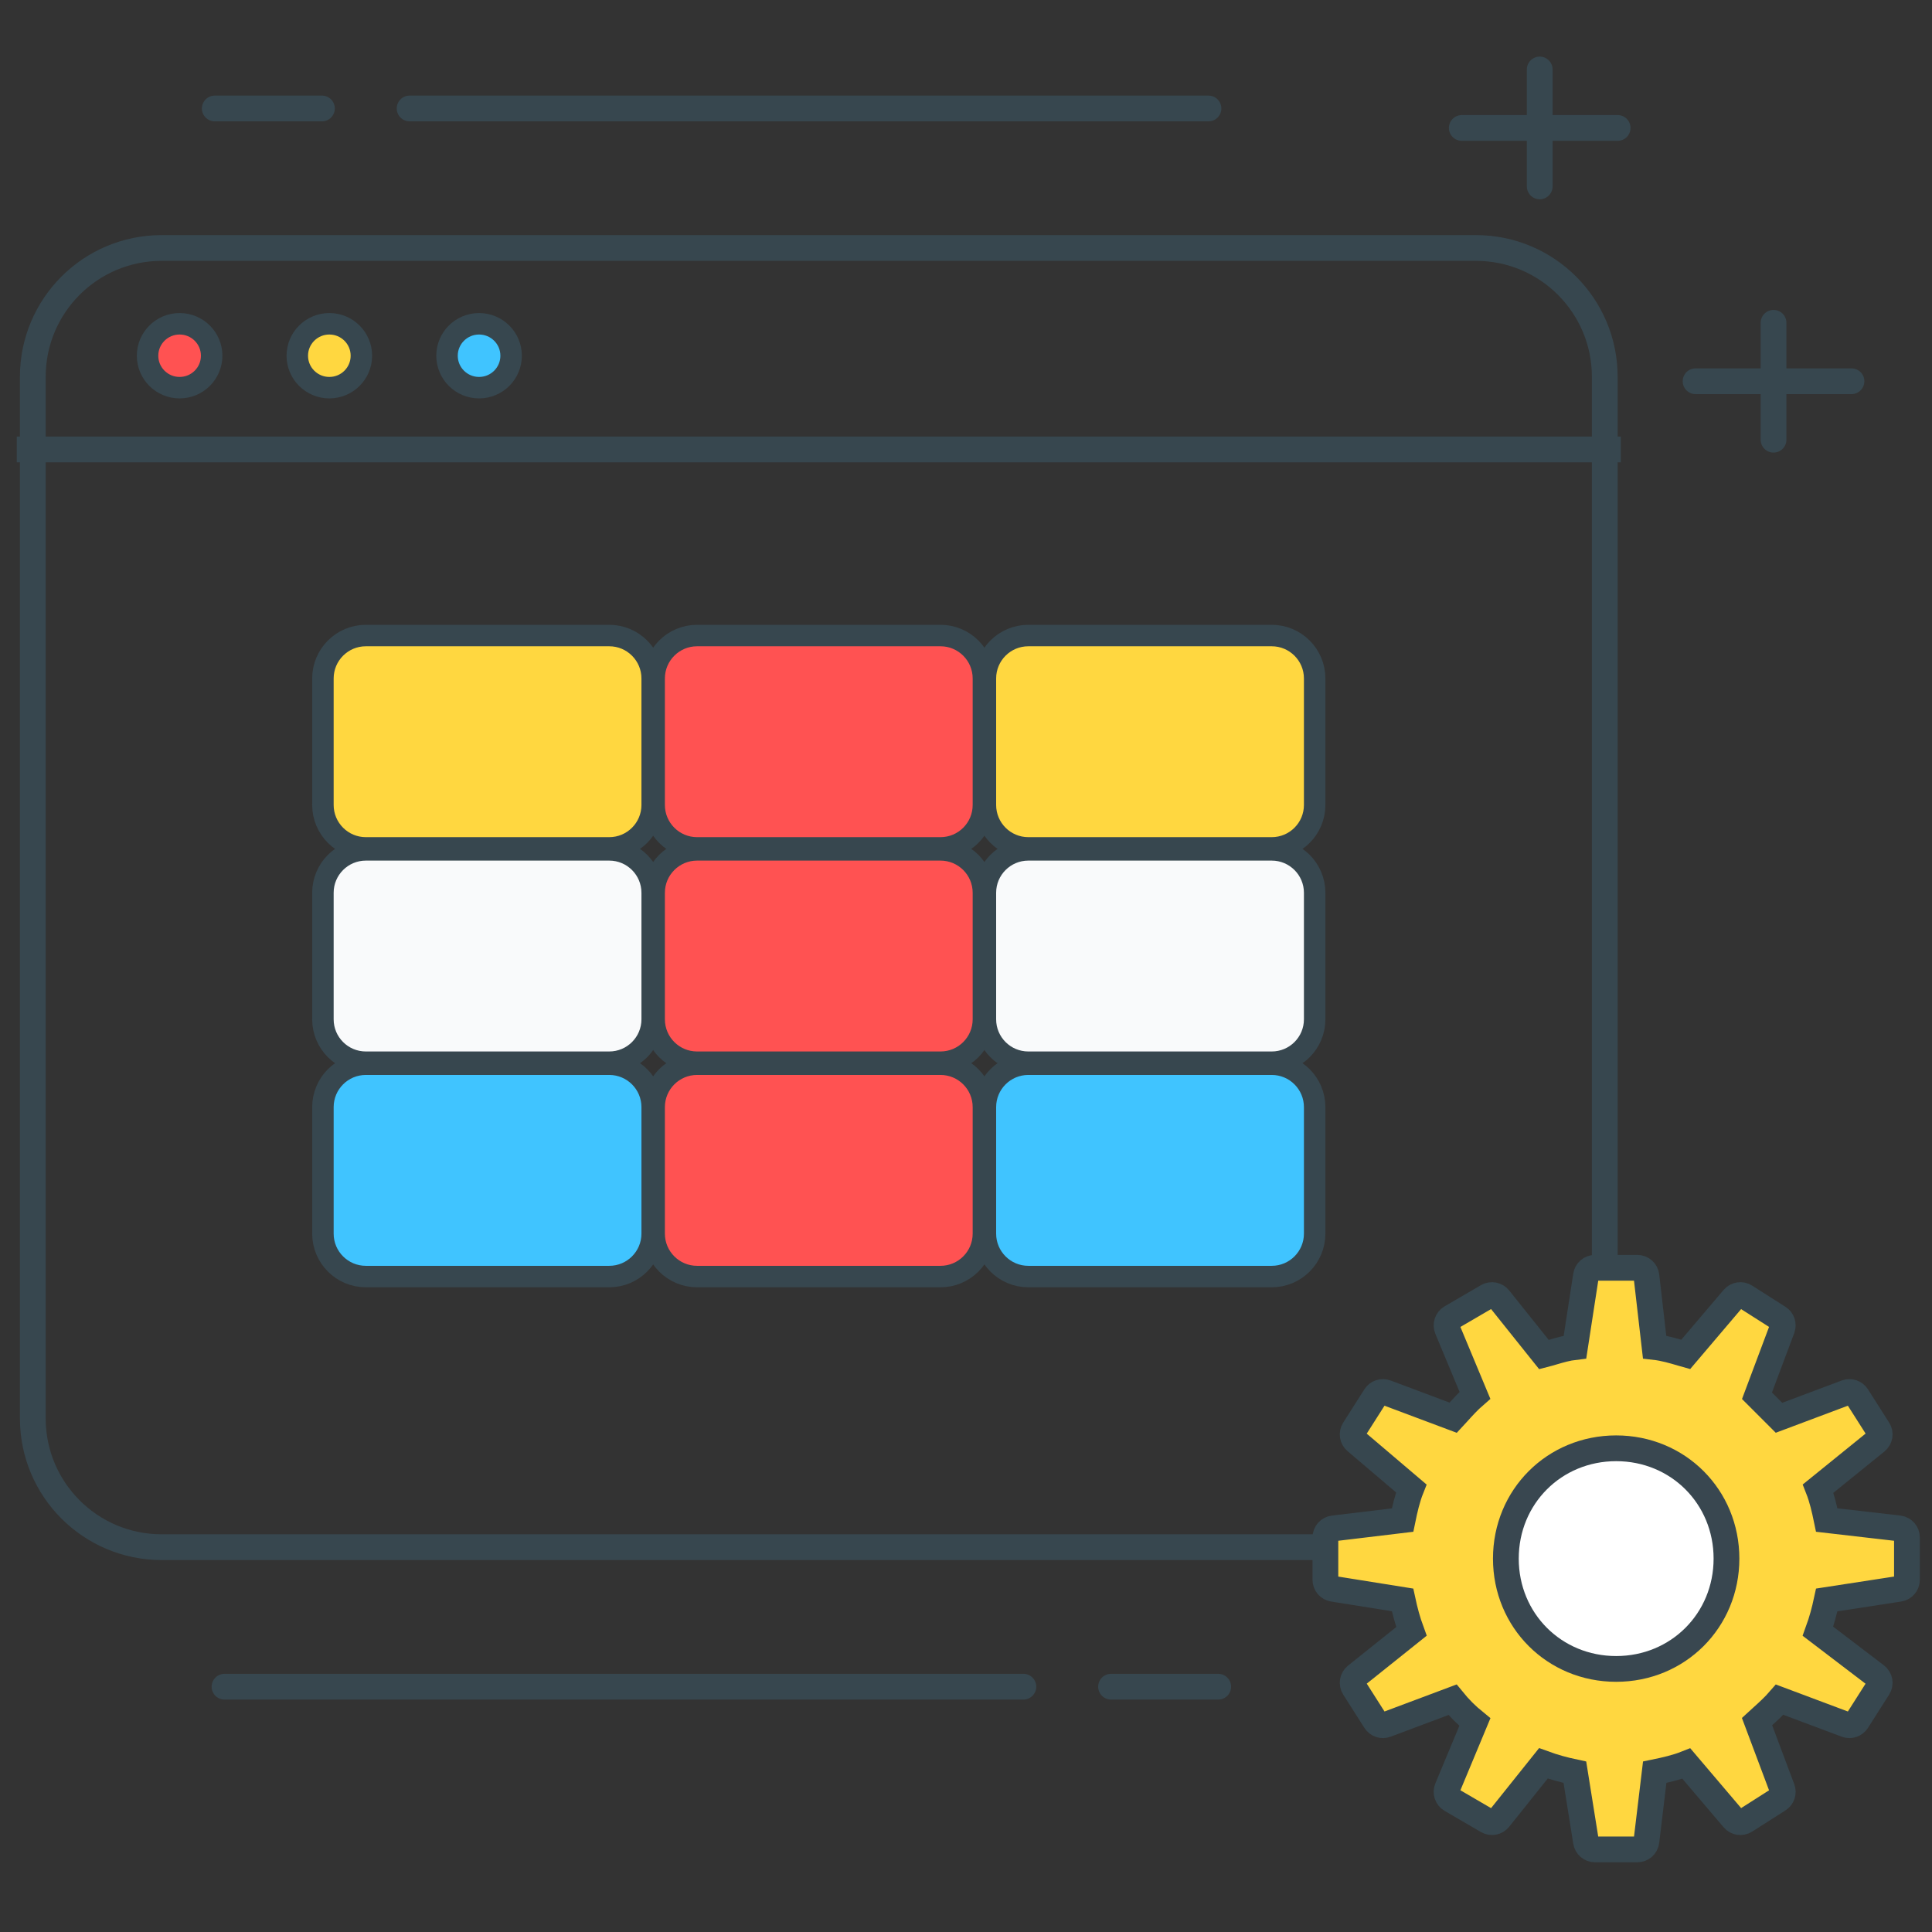 <?xml version="1.0" encoding="UTF-8"?> <svg xmlns="http://www.w3.org/2000/svg" width="90" height="90" viewBox="0 0 90 90" fill="none"><rect x="0" y="0" width="90" height="90" fill="#333333" stroke="none"/><path d="M68.095 5.96H75.356" stroke="#37474F" stroke-width="1.2" stroke-linecap="round"></path><path d="M71.726 3.237V8.683" stroke="#37474F" stroke-width="1.2" stroke-linecap="round"></path><path d="M78.987 17.76H86.249" stroke="#37474F" stroke-width="1.2" stroke-linecap="round"></path><path d="M82.618 15.037V20.483" stroke="#37474F" stroke-width="1.2" stroke-linecap="round"></path><path d="M8.367 18.059C9.191 18.059 9.86 17.393 9.86 16.571C9.86 15.749 9.191 15.083 8.367 15.083C7.542 15.083 6.874 15.749 6.874 16.571C6.874 17.393 7.542 18.059 8.367 18.059Z" fill="#FF5252" stroke="#37474F"></path><path d="M15.342 18.059C16.167 18.059 16.835 17.393 16.835 16.571C16.835 15.749 16.167 15.083 15.342 15.083C14.518 15.083 13.849 15.749 13.849 16.571C13.849 17.393 14.518 18.059 15.342 18.059Z" fill="#FFD740" stroke="#37474F"></path><path d="M22.317 18.059C23.142 18.059 23.81 17.393 23.81 16.571C23.81 15.749 23.142 15.083 22.317 15.083C21.493 15.083 20.824 15.749 20.824 16.571C20.824 17.393 21.493 18.059 22.317 18.059Z" fill="#40C4FF" stroke="#37474F"></path><path d="M1.382 20.936H74.903" stroke="#37474F" stroke-width="1.2" stroke-linecap="square"></path><path d="M28.381 29.606H17.043C15.938 29.606 15.043 30.501 15.043 31.606V37.498C15.043 38.602 15.938 39.498 17.043 39.498H28.381C29.485 39.498 30.381 38.602 30.381 37.498V31.606C30.381 30.501 29.485 29.606 28.381 29.606Z" fill="#FFD740" stroke="#37474F"></path><path d="M43.811 29.606H32.473C31.369 29.606 30.473 30.501 30.473 31.606V37.498C30.473 38.602 31.369 39.498 32.473 39.498H43.811C44.916 39.498 45.811 38.602 45.811 37.498V31.606C45.811 30.501 44.916 29.606 43.811 29.606Z" fill="#FF5252" stroke="#37474F"></path><path d="M59.242 29.606H47.904C46.799 29.606 45.904 30.501 45.904 31.606V37.498C45.904 38.602 46.799 39.498 47.904 39.498H59.242C60.346 39.498 61.242 38.602 61.242 37.498V31.606C61.242 30.501 60.346 29.606 59.242 29.606Z" fill="#FFD740" stroke="#37474F"></path><path d="M28.381 39.59H17.043C15.938 39.59 15.043 40.486 15.043 41.59V47.482C15.043 48.587 15.938 49.482 17.043 49.482H28.381C29.485 49.482 30.381 48.587 30.381 47.482V41.59C30.381 40.486 29.485 39.59 28.381 39.59Z" fill="#F9FAFB" stroke="#37474F"></path><path d="M43.811 39.59H32.473C31.369 39.59 30.473 40.486 30.473 41.59V47.482C30.473 48.587 31.369 49.482 32.473 49.482H43.811C44.916 49.482 45.811 48.587 45.811 47.482V41.59C45.811 40.486 44.916 39.59 43.811 39.59Z" fill="#FF5252" stroke="#37474F"></path><path d="M59.242 39.59H47.904C46.799 39.59 45.904 40.486 45.904 41.59V47.482C45.904 48.587 46.799 49.482 47.904 49.482H59.242C60.346 49.482 61.242 48.587 61.242 47.482V41.59C61.242 40.486 60.346 39.59 59.242 39.59Z" fill="#F9FAFB" stroke="#37474F"></path><path d="M28.381 49.575H17.043C15.938 49.575 15.043 50.47 15.043 51.575V57.467C15.043 58.571 15.938 59.467 17.043 59.467H28.381C29.485 59.467 30.381 58.571 30.381 57.467V51.575C30.381 50.47 29.485 49.575 28.381 49.575Z" fill="#40C4FF" stroke="#37474F"></path><path d="M43.811 49.575H32.473C31.369 49.575 30.473 50.47 30.473 51.575V57.467C30.473 58.571 31.369 59.467 32.473 59.467H43.811C44.916 59.467 45.811 58.571 45.811 57.467V51.575C45.811 50.47 44.916 49.575 43.811 49.575Z" fill="#FF5252" stroke="#37474F"></path><path d="M59.242 49.575H47.904C46.799 49.575 45.904 50.47 45.904 51.575V57.467C45.904 58.571 46.799 59.467 47.904 59.467H59.242C60.346 59.467 61.242 58.571 61.242 57.467V51.575C61.242 50.47 60.346 49.575 59.242 49.575Z" fill="#40C4FF" stroke="#37474F"></path><path d="M68.756 11.552H7.528C4.214 11.552 1.528 14.239 1.528 17.552V66.073C1.528 69.387 4.214 72.073 7.528 72.073H68.756C72.07 72.073 74.756 69.387 74.756 66.073V17.552C74.756 14.239 72.07 11.552 68.756 11.552Z" stroke="#37474F" stroke-width="1.2"></path><path d="M76.275 59.059C76.49 59.059 76.671 59.22 76.696 59.433L77.078 62.749C77.522 62.799 77.945 62.924 78.327 63.037C78.395 63.057 78.461 63.077 78.526 63.095L80.75 60.478C80.887 60.317 81.122 60.281 81.3 60.395L82.852 61.383C83.021 61.49 83.091 61.701 83.021 61.889L81.847 65.02L82.873 66.046L86.004 64.871C86.191 64.801 86.402 64.872 86.51 65.04L87.498 66.593C87.613 66.774 87.574 67.014 87.407 67.149L84.696 69.344C84.876 69.799 84.992 70.305 85.096 70.809L88.459 71.197C88.672 71.222 88.833 71.403 88.833 71.618V73.594C88.833 73.802 88.681 73.98 88.475 74.012L85.097 74.532C84.99 75.031 84.87 75.483 84.686 75.989L87.397 78.055C87.572 78.188 87.616 78.433 87.498 78.619L86.51 80.171C86.402 80.34 86.191 80.411 86.004 80.34L82.903 79.177C82.638 79.483 82.346 79.747 82.082 79.986C82.002 80.058 81.924 80.129 81.849 80.198L83.021 83.323C83.092 83.51 83.021 83.722 82.852 83.829L81.3 84.817C81.122 84.93 80.887 84.895 80.751 84.734L78.557 82.153C78.1 82.335 77.59 82.452 77.083 82.556L76.696 85.78C76.67 85.993 76.49 86.153 76.275 86.153H74.3C74.092 86.153 73.915 86.002 73.882 85.797L73.364 82.557C72.862 82.45 72.407 82.33 71.897 82.143L69.833 84.724C69.702 84.888 69.47 84.931 69.289 84.825L67.596 83.838C67.413 83.731 67.337 83.505 67.418 83.309L68.705 80.22C68.313 79.902 67.985 79.573 67.666 79.18L64.571 80.34C64.384 80.411 64.173 80.34 64.066 80.171L63.078 78.619C62.962 78.437 63.002 78.196 63.17 78.061L65.751 75.996C65.564 75.487 65.445 75.032 65.337 74.53L62.098 74.012C61.893 73.979 61.742 73.802 61.742 73.594V71.618C61.742 71.404 61.902 71.223 62.115 71.198L65.338 70.811C65.442 70.303 65.559 69.794 65.742 69.336L63.161 67.142C63 67.006 62.964 66.771 63.078 66.593L64.066 65.04C64.173 64.872 64.384 64.801 64.571 64.871L67.697 66.043C67.766 65.969 67.836 65.891 67.908 65.811C68.145 65.549 68.405 65.26 68.708 64.998L67.418 61.903C67.337 61.707 67.413 61.481 67.596 61.374L69.289 60.386C69.47 60.281 69.702 60.324 69.833 60.487L71.925 63.103C72.074 63.065 72.22 63.022 72.362 62.98C72.681 62.887 73.008 62.791 73.369 62.749L73.882 59.418C73.913 59.211 74.091 59.059 74.3 59.059H76.275Z" fill="#FFD740" stroke="#37474F" stroke-width="1.2"></path><path d="M75.287 67.467C78.169 67.467 80.426 69.724 80.426 72.606C80.426 75.487 78.169 77.745 75.287 77.745C72.406 77.745 70.149 75.487 70.149 72.606C70.149 69.724 72.406 67.467 75.287 67.467Z" fill="white" stroke="#394750" stroke-width="1.2"></path><path d="M10.459 78.573H47.673" stroke="#37474F" stroke-width="1.2" stroke-linecap="round"></path><path d="M51.757 78.573H56.749" stroke="#37474F" stroke-width="1.2" stroke-linecap="round"></path><path d="M56.295 5.053H19.081" stroke="#37474F" stroke-width="1.2" stroke-linecap="round"></path><path d="M14.997 5.053H10.005" stroke="#37474F" stroke-width="1.2" stroke-linecap="round"></path></svg> 